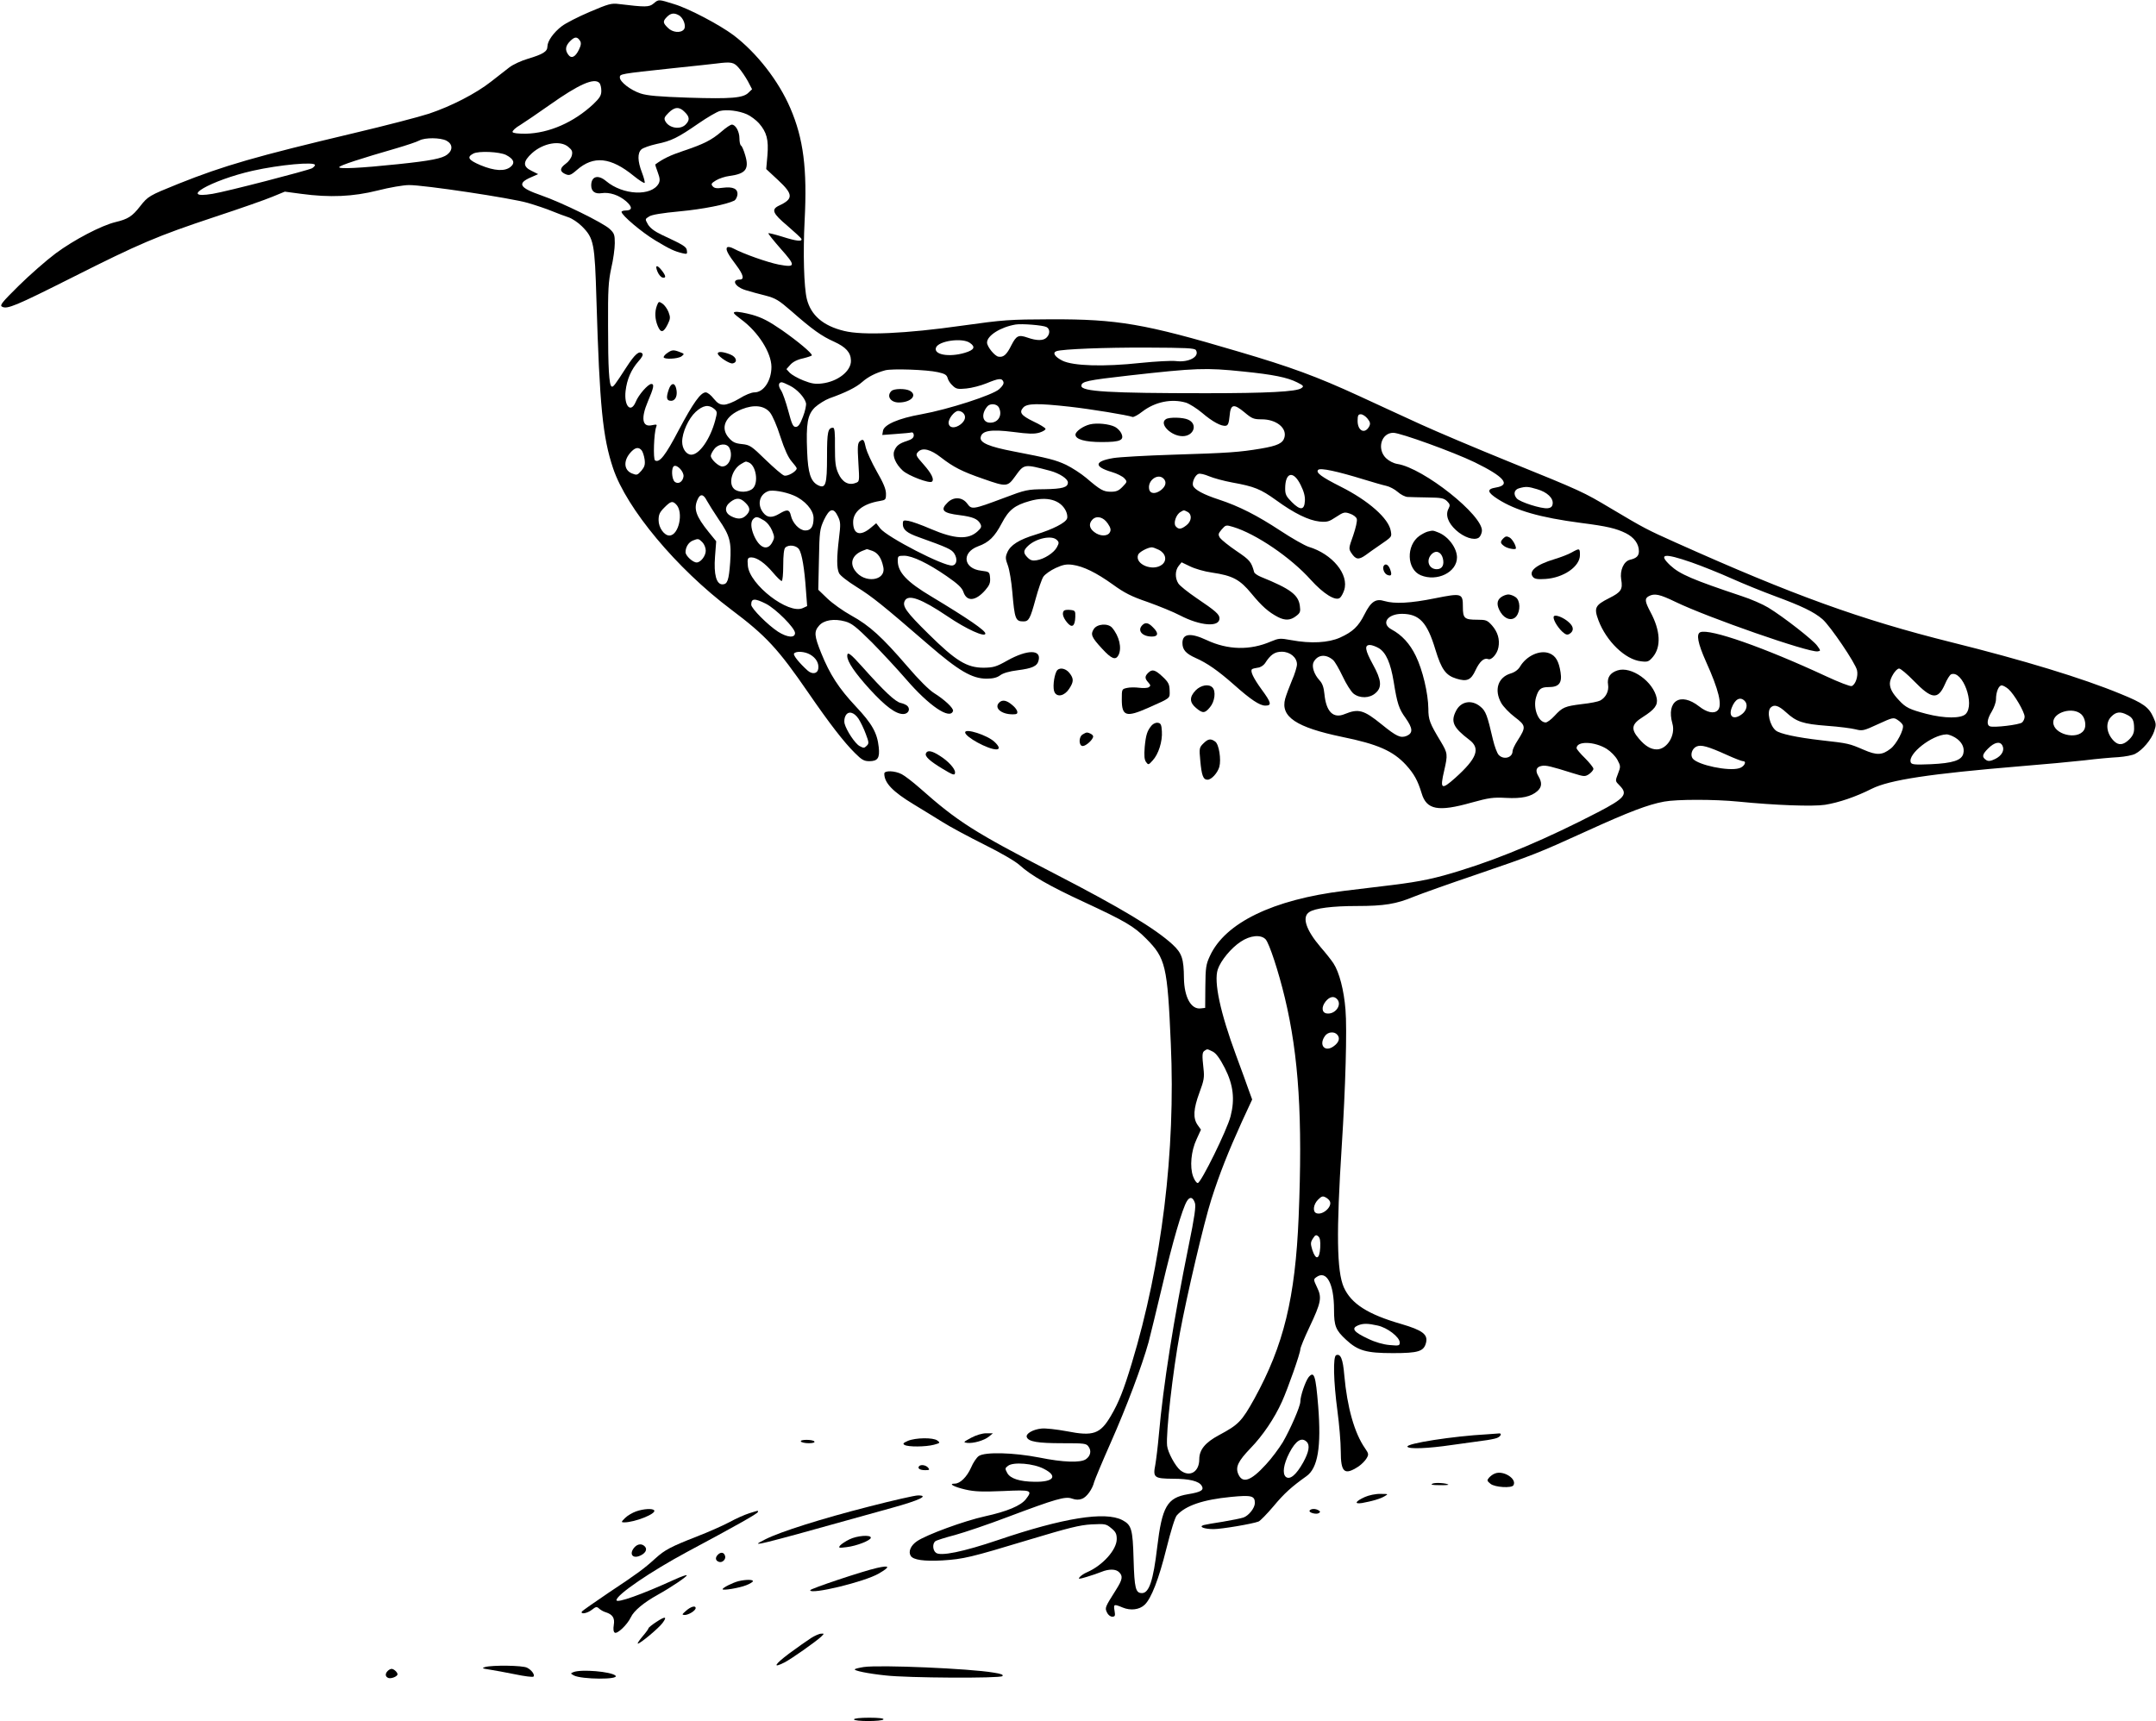 <?xml version="1.0" standalone="no"?>
<!DOCTYPE svg PUBLIC "-//W3C//DTD SVG 20010904//EN"
 "http://www.w3.org/TR/2001/REC-SVG-20010904/DTD/svg10.dtd">
<svg version="1.0" xmlns="http://www.w3.org/2000/svg"
 width="1280pt" height="1022pt" viewBox="0 0 1280 1022"
 preserveAspectRatio="xMidYMid meet">
<g transform="translate(0,1022) scale(0.1,-0.1)"
fill="#000000" stroke="none">
<path d="M3880 10199 c-26 -22 -48 -22 -205 -3 -46 6 -62 1 -175 -47 -68 -29
-142 -67 -164 -84 -49 -37 -86 -89 -86 -121 0 -30 -26 -46 -116 -73 -38 -11
-88 -34 -110 -51 -21 -16 -70 -55 -109 -85 -89 -70 -234 -145 -368 -190 -58
-19 -258 -71 -444 -115 -581 -138 -773 -193 -1043 -301 -176 -71 -181 -74
-229 -135 -46 -59 -71 -75 -146 -93 -83 -20 -246 -105 -355 -186 -56 -42 -154
-128 -218 -191 -100 -99 -115 -117 -100 -125 30 -17 80 4 418 174 399 201 502
245 845 359 149 49 303 103 343 120 l73 30 97 -13 c170 -23 308 -17 455 20 70
18 153 32 185 32 87 1 607 -77 706 -106 48 -14 113 -36 144 -49 31 -13 75 -29
96 -36 22 -7 58 -31 81 -54 71 -71 76 -100 86 -436 19 -632 37 -816 99 -1001
80 -239 376 -594 700 -838 209 -157 279 -233 460 -496 123 -179 211 -293 276
-357 40 -40 54 -48 85 -48 50 0 63 19 56 83 -9 85 -39 139 -137 243 -100 107
-153 188 -205 317 -41 102 -43 127 -12 162 28 33 89 43 154 25 40 -11 65 -31
159 -124 60 -61 152 -160 203 -219 136 -158 261 -243 279 -189 5 16 -51 68
-112 106 -29 18 -91 79 -160 160 -149 173 -223 241 -332 301 -49 27 -113 73
-142 101 l-54 52 4 179 c3 168 5 181 30 236 33 69 57 75 83 20 16 -33 16 -47
6 -129 -14 -117 -14 -176 0 -207 6 -14 51 -49 104 -82 93 -58 152 -105 427
-343 179 -155 259 -202 345 -202 38 0 62 6 81 20 17 13 55 24 104 30 86 11
116 24 124 58 17 66 -66 66 -185 0 -67 -38 -83 -42 -141 -43 -100 0 -165 40
-327 200 -134 132 -158 166 -141 198 21 40 99 11 252 -92 113 -77 226 -128
226 -103 0 18 -103 89 -319 219 -148 88 -201 145 -201 213 0 28 2 30 38 30 48
0 142 -45 252 -121 68 -47 92 -70 100 -95 20 -58 72 -54 129 11 26 30 31 44
29 73 -3 36 -4 37 -52 43 -107 12 -119 108 -19 145 64 23 98 56 141 138 41 78
76 106 166 131 101 29 182 7 214 -59 7 -14 11 -35 7 -45 -8 -25 -84 -64 -185
-95 -100 -30 -152 -63 -170 -107 -12 -27 -11 -38 4 -78 9 -25 21 -95 26 -156
14 -162 19 -175 66 -175 32 0 40 15 72 132 16 59 37 119 46 133 10 15 43 38
73 52 44 20 64 24 101 19 64 -9 140 -46 239 -117 69 -50 110 -71 207 -104 67
-24 153 -59 191 -79 121 -63 235 -72 235 -18 0 24 -23 44 -137 121 -50 34 -99
73 -107 86 -21 32 -20 78 2 105 l17 21 50 -24 c28 -14 86 -31 130 -37 123 -18
166 -41 235 -125 60 -73 101 -110 157 -139 43 -22 75 -20 108 6 24 18 27 26
22 61 -9 65 -55 100 -230 171 -20 8 -39 21 -41 28 -17 62 -25 72 -105 126 -46
31 -90 67 -98 78 -12 20 -11 25 10 50 24 27 25 28 68 15 136 -41 343 -182 461
-314 75 -83 147 -128 173 -107 8 6 19 27 25 45 31 93 -70 216 -211 258 -24 8
-100 51 -168 96 -137 90 -244 145 -366 185 -89 29 -143 58 -152 82 -7 20 12
63 32 70 9 4 37 -3 63 -14 26 -11 88 -28 137 -37 133 -24 169 -39 261 -105
107 -78 193 -120 258 -127 45 -4 56 -1 98 27 44 29 51 31 82 20 19 -6 38 -20
41 -31 4 -11 -6 -54 -21 -98 -27 -76 -28 -79 -11 -105 26 -39 43 -42 85 -12
20 15 53 38 72 51 87 60 83 55 77 92 -12 74 -132 180 -297 263 -115 58 -150
84 -134 100 13 13 112 -8 274 -58 52 -16 111 -33 130 -37 19 -4 50 -20 68 -36
18 -16 45 -30 60 -30 15 -1 68 -2 119 -3 80 -1 95 -4 114 -22 18 -18 19 -25 9
-44 -20 -37 -4 -84 44 -128 47 -43 107 -63 135 -45 9 6 17 23 19 39 9 92 -347
375 -502 399 -24 4 -50 18 -68 35 -55 55 -27 150 44 150 42 0 359 -115 483
-175 176 -86 217 -135 126 -150 -56 -9 -52 -28 12 -69 107 -68 249 -109 492
-141 157 -20 210 -33 267 -61 50 -25 78 -64 78 -107 0 -28 -14 -42 -53 -51
-37 -9 -61 -63 -52 -117 10 -59 0 -75 -72 -111 -83 -42 -91 -57 -63 -132 47
-124 159 -233 253 -243 39 -5 46 -2 70 26 50 60 45 156 -14 266 -34 64 -36 81
-10 95 34 18 65 11 158 -34 192 -93 792 -302 844 -294 19 3 19 4 -2 33 -25 35
-202 173 -291 227 -33 20 -104 51 -157 68 -293 98 -368 130 -425 183 -73 69
-37 74 125 18 63 -22 170 -65 239 -96 69 -31 185 -78 258 -105 157 -58 231
-93 282 -137 46 -40 196 -261 205 -303 8 -35 -9 -86 -32 -94 -8 -3 -76 23
-151 58 -370 172 -690 284 -747 262 -26 -10 -15 -66 33 -174 76 -168 99 -261
70 -290 -22 -22 -64 -13 -110 23 -112 88 -197 32 -159 -102 20 -69 -32 -153
-93 -153 -35 0 -69 20 -106 64 -49 57 -44 86 23 128 71 45 90 71 83 111 -19
99 -151 193 -233 166 -44 -14 -63 -43 -56 -85 6 -37 -13 -76 -47 -94 -11 -6
-59 -16 -108 -21 -102 -13 -115 -18 -163 -70 -20 -22 -44 -39 -52 -39 -44 0
-76 84 -58 148 15 51 29 62 76 62 60 0 80 24 70 87 -10 65 -28 98 -65 113 -56
23 -137 -13 -176 -79 -11 -18 -31 -33 -55 -40 -76 -23 -100 -98 -56 -176 12
-21 48 -59 80 -83 67 -51 68 -59 17 -139 -17 -26 -30 -54 -30 -63 0 -40 -54
-54 -83 -22 -9 10 -24 50 -33 88 -34 147 -43 172 -75 198 -51 43 -115 32 -144
-24 -34 -65 -18 -100 78 -173 68 -51 46 -110 -83 -226 -83 -74 -92 -68 -66 43
22 96 21 103 -20 172 -66 109 -74 130 -74 196 -1 90 -34 231 -75 314 -35 72
-82 123 -143 156 -65 35 -25 93 62 93 103 -1 149 -50 198 -213 36 -118 62
-153 125 -172 62 -19 86 -9 113 50 25 53 51 76 76 66 19 -7 53 31 60 70 9 47
-4 91 -38 130 -28 31 -35 34 -87 34 -77 0 -86 8 -86 76 0 82 -6 83 -167 51
-143 -29 -238 -34 -299 -16 -51 16 -80 -3 -118 -79 -36 -72 -70 -104 -145
-138 -69 -31 -173 -37 -291 -15 -65 12 -73 11 -119 -8 -124 -54 -256 -51 -382
8 -96 45 -144 39 -144 -17 0 -40 20 -63 78 -89 68 -30 133 -75 227 -158 101
-90 154 -125 187 -125 40 0 36 17 -22 96 -48 66 -69 109 -57 120 3 3 18 7 33
9 16 1 35 13 44 26 33 52 58 69 100 69 49 0 90 -34 90 -75 0 -14 -13 -58 -30
-96 -16 -38 -34 -87 -40 -108 -29 -107 65 -170 339 -227 211 -43 301 -83 378
-166 49 -54 70 -93 93 -168 29 -99 98 -112 296 -56 105 29 129 32 205 28 94
-5 149 7 187 41 26 24 28 49 6 87 -21 34 -14 56 19 62 24 5 54 -2 184 -43 68
-21 72 -22 97 -6 14 10 26 24 26 32 0 7 -23 36 -50 63 -28 27 -50 54 -50 59 0
44 106 41 179 -4 25 -16 52 -44 64 -66 19 -36 19 -40 3 -81 -17 -44 -17 -44 9
-70 52 -52 32 -76 -130 -160 -295 -153 -567 -269 -810 -344 -153 -48 -238 -66
-406 -87 -68 -8 -198 -24 -289 -35 -423 -52 -707 -190 -797 -387 -23 -49 -26
-69 -27 -182 l-1 -126 -27 -3 c-57 -7 -97 67 -99 178 -1 118 -12 150 -68 202
-104 95 -305 216 -696 418 -484 250 -577 309 -805 511 -41 36 -89 73 -107 82
-41 21 -103 23 -103 3 0 -55 50 -107 174 -182 50 -30 127 -78 171 -105 44 -28
156 -88 248 -134 99 -49 186 -100 210 -122 66 -60 176 -124 382 -219 245 -114
297 -144 370 -218 115 -116 126 -160 146 -623 29 -639 -54 -1312 -232 -1899
-48 -159 -77 -232 -124 -312 -63 -107 -104 -122 -261 -91 -60 11 -128 19 -151
16 -51 -5 -95 -31 -87 -51 10 -27 66 -36 210 -36 133 0 144 -1 157 -21 18 -25
11 -55 -16 -74 -32 -22 -134 -19 -277 10 -154 30 -322 34 -359 9 -13 -9 -34
-40 -46 -69 -25 -56 -65 -95 -97 -95 -40 0 -5 -19 63 -35 57 -13 101 -14 225
-9 169 8 176 5 134 -49 -30 -38 -110 -72 -242 -101 -123 -27 -347 -109 -404
-148 -37 -25 -53 -62 -37 -87 15 -24 79 -33 188 -27 125 8 165 17 515 123 236
71 300 87 370 91 82 4 87 3 118 -23 26 -21 32 -34 32 -64 0 -64 -84 -157 -176
-197 -17 -7 -36 -20 -43 -28 -12 -14 -7 -14 40 0 30 9 69 22 88 30 44 18 86
18 105 -2 24 -23 20 -44 -18 -104 -67 -106 -67 -107 -54 -135 6 -14 20 -25 31
-25 17 0 19 5 14 35 -7 40 -4 41 49 19 46 -19 98 -13 129 16 40 37 85 154 130
335 26 104 51 186 62 197 52 58 156 93 320 109 123 12 143 7 143 -36 0 -29
-35 -74 -67 -86 -14 -5 -69 -16 -122 -25 -53 -8 -104 -17 -115 -20 -32 -10 3
-24 59 -24 48 0 231 31 267 45 10 4 50 45 89 91 63 76 109 117 195 178 68 48
89 174 70 416 -15 184 -24 211 -57 172 -19 -25 -49 -111 -49 -145 0 -28 -59
-163 -104 -241 -23 -37 -67 -97 -100 -132 -90 -99 -140 -116 -165 -56 -17 41
0 76 73 152 73 75 143 179 187 277 36 80 109 288 109 311 0 9 24 68 54 131 70
148 75 176 45 237 -21 45 -22 47 -4 60 60 44 105 -38 105 -193 0 -97 10 -122
72 -179 70 -65 120 -79 278 -79 150 0 183 10 196 61 13 50 -21 75 -147 112
-198 57 -297 120 -341 218 -42 96 -45 327 -12 841 22 340 32 693 22 808 -9
115 -37 222 -71 274 -13 20 -47 63 -76 96 -88 103 -113 180 -68 209 34 23 138
36 282 36 163 0 235 12 338 55 45 18 210 77 367 130 345 118 368 127 658 259
252 115 368 159 462 176 75 14 299 14 440 0 221 -22 443 -30 515 -19 81 13
182 47 277 95 106 53 344 89 883 134 138 11 309 27 380 35 72 9 163 17 202 19
39 3 84 11 100 20 43 22 96 85 112 133 13 38 12 47 -4 82 -27 62 -61 86 -194
140 -227 94 -579 201 -1005 307 -541 135 -939 279 -1639 593 -169 76 -182 82
-385 203 -161 96 -170 101 -607 278 -192 78 -426 177 -520 220 -93 43 -258
118 -365 168 -252 116 -407 173 -720 265 -556 165 -716 192 -1110 191 -251 -1
-279 -3 -530 -38 -330 -47 -587 -59 -699 -31 -124 30 -197 93 -221 190 -17 70
-23 271 -13 465 16 308 -7 487 -85 668 -70 163 -200 329 -337 433 -83 62 -265
158 -351 184 -96 30 -93 30 -124 4z m149 -69 c28 -14 47 -66 31 -85 -19 -23
-68 -18 -95 10 -30 29 -31 39 -5 65 22 22 42 25 69 10z m-585 -153 c7 -11 6
-26 -7 -52 -21 -44 -45 -55 -63 -30 -21 28 -17 53 11 81 27 27 42 28 59 1z
m942 -160 c16 -18 40 -54 54 -79 l25 -48 -21 -20 c-31 -32 -102 -38 -356 -30
-179 6 -245 12 -285 25 -60 20 -123 69 -123 95 0 21 -3 21 315 55 127 13 244
26 260 28 86 11 102 8 131 -26z m-828 -89 c7 -7 12 -28 12 -47 0 -28 -9 -42
-47 -79 -117 -109 -263 -173 -402 -176 -47 0 -75 3 -78 10 -2 7 18 26 46 42
27 17 105 70 173 118 175 124 265 163 296 132z m507 -173 c30 -29 31 -49 5
-75 -32 -32 -98 -21 -120 20 -9 17 -6 25 19 50 36 36 64 38 96 5z m370 -14
c22 -10 54 -34 71 -53 46 -53 58 -97 50 -192 l-7 -80 71 -66 c90 -84 91 -111
5 -151 -48 -23 -38 -46 50 -120 43 -37 81 -72 83 -78 6 -17 -31 -13 -115 14
-42 13 -79 22 -81 20 -3 -2 30 -43 72 -91 92 -103 91 -114 -11 -95 -66 13
-208 63 -268 95 -17 9 -33 12 -38 7 -11 -11 4 -40 55 -107 42 -56 48 -84 20
-84 -52 0 -28 -44 35 -63 27 -8 79 -23 117 -32 61 -16 79 -27 155 -93 124
-109 179 -148 253 -181 70 -32 99 -64 100 -112 2 -62 -78 -125 -172 -136 -40
-5 -63 -1 -111 18 -33 13 -69 34 -80 45 l-20 22 23 26 c15 17 42 31 76 38 28
7 52 15 52 18 0 14 -83 83 -177 149 -80 55 -119 75 -178 92 -41 11 -85 19 -98
17 -19 -3 -14 -9 35 -46 100 -74 177 -196 178 -280 0 -82 -46 -152 -101 -152
-18 0 -55 -15 -90 -37 -35 -21 -73 -36 -91 -36 -24 0 -38 8 -61 36 -16 21 -37
37 -47 37 -30 0 -74 -61 -161 -225 -79 -151 -114 -195 -140 -179 -12 7 -7 163
7 199 6 15 3 16 -26 10 -57 -13 -66 41 -24 140 35 82 40 105 21 105 -19 0 -76
-64 -93 -107 -29 -69 -70 -24 -60 65 8 69 33 127 76 176 22 24 30 40 23 47
-18 18 -43 -3 -93 -80 -70 -108 -80 -122 -89 -116 -15 9 -21 107 -21 360 -1
218 2 262 19 343 12 50 21 117 21 148 0 50 -3 59 -31 85 -40 37 -285 157 -406
199 -130 45 -144 71 -61 107 l43 19 -40 20 c-52 25 -51 55 4 105 67 60 168 78
216 36 22 -18 25 -28 20 -50 -4 -16 -20 -38 -36 -49 -34 -25 -37 -43 -10 -58
29 -15 37 -13 75 20 100 88 202 77 339 -35 32 -26 61 -44 64 -41 3 3 -4 31
-16 62 -26 68 -27 115 -3 137 10 9 50 23 90 32 88 18 126 37 249 122 52 36
109 69 127 74 41 10 111 2 161 -20z m-1785 -156 c38 -20 40 -56 5 -83 -29 -23
-100 -37 -293 -57 -218 -23 -356 -30 -348 -17 7 11 126 50 341 112 61 18 121
38 135 46 34 18 124 17 160 -1z m354 -85 c46 -24 56 -47 27 -71 -34 -28 -96
-24 -178 10 -73 31 -83 48 -43 69 32 17 155 11 194 -8z m-1134 -60 c0 -5 -8
-13 -17 -19 -28 -14 -510 -139 -591 -152 -211 -35 -9 81 238 137 161 36 370
55 370 34z m4343 -962 c21 -11 22 -41 1 -62 -19 -20 -59 -20 -113 -1 -54 19
-67 12 -96 -44 -28 -57 -47 -74 -77 -69 -22 3 -68 59 -68 84 0 41 80 92 170
107 35 6 162 -4 183 -15z m-455 -94 c35 -24 27 -42 -30 -59 -94 -28 -187 -11
-171 31 15 40 156 60 201 28z m1342 -43 c24 -39 -43 -75 -120 -65 -25 3 -119
-2 -207 -11 -222 -24 -401 -18 -465 13 -46 23 -62 48 -35 57 36 12 285 22 535
21 235 -1 284 -3 292 -15z m-1532 -131 c41 -9 53 -16 58 -35 3 -13 16 -33 30
-45 20 -20 31 -22 81 -17 32 3 86 17 120 31 73 30 91 32 100 9 4 -11 -4 -25
-25 -44 -39 -35 -301 -120 -462 -149 -136 -24 -223 -62 -228 -99 l-4 -24 80 6
c44 3 86 7 93 9 8 2 14 -5 14 -17 0 -14 -11 -24 -39 -33 -48 -15 -65 -29 -77
-60 -12 -30 9 -78 50 -116 33 -31 160 -79 174 -66 15 13 -3 49 -49 101 -48 54
-50 59 -32 77 26 26 74 13 134 -34 75 -58 125 -84 253 -128 136 -48 143 -47
187 14 55 76 51 76 210 34 54 -15 104 -47 104 -69 0 -29 -31 -38 -138 -40
-102 -1 -113 -3 -242 -52 -187 -70 -191 -70 -218 -33 -29 39 -81 42 -117 5
-45 -44 -27 -62 72 -74 78 -10 107 -22 123 -51 9 -17 6 -25 -16 -45 -55 -51
-135 -47 -278 14 -55 24 -114 45 -133 48 -30 5 -33 3 -33 -19 0 -33 24 -53 95
-78 170 -61 194 -72 210 -96 21 -33 16 -68 -11 -72 -48 -7 -387 168 -428 220
l-24 31 -31 -26 c-64 -54 -106 -41 -106 33 0 62 59 109 158 125 35 6 37 8 37
43 0 27 -15 64 -55 133 -30 53 -58 115 -64 138 -11 52 -16 57 -36 41 -13 -11
-15 -30 -9 -126 7 -113 7 -114 -17 -122 -41 -16 -79 5 -102 57 -17 38 -20 65
-20 159 1 81 -2 112 -11 112 -31 0 -36 -25 -36 -170 0 -170 -8 -195 -56 -170
-41 23 -57 71 -62 197 -7 169 2 220 46 264 21 19 60 44 87 54 96 34 158 65
193 96 36 32 82 55 137 70 40 11 247 4 313 -11z m1812 4 c178 -18 263 -35 322
-65 38 -19 40 -23 24 -34 -28 -21 -205 -30 -566 -30 -575 0 -741 10 -740 44 1
26 34 33 281 61 401 45 457 47 679 24z m-2691 -84 c43 -21 88 -70 96 -103 3
-12 -5 -49 -18 -82 -17 -45 -28 -60 -43 -60 -16 0 -23 16 -44 95 -14 52 -33
107 -43 122 -18 26 -16 48 4 48 5 0 27 -9 48 -20z m2352 -101 c21 -7 64 -34
95 -60 63 -54 116 -82 142 -77 13 2 18 17 22 58 6 71 24 75 89 21 44 -37 54
-41 102 -41 85 0 149 -50 135 -106 -9 -36 -41 -51 -141 -68 -126 -21 -190 -26
-520 -36 -159 -5 -319 -14 -355 -20 -114 -19 -117 -51 -9 -83 31 -9 64 -26 74
-37 18 -20 18 -21 -10 -50 -23 -24 -37 -30 -70 -30 -44 0 -62 10 -146 82 -31
26 -85 61 -120 78 -63 29 -101 39 -314 80 -141 27 -198 51 -193 82 6 41 60 50
194 33 92 -12 123 -13 155 -4 22 7 38 17 36 23 -2 6 -34 26 -71 43 -74 36 -87
54 -61 83 23 25 85 26 275 5 125 -14 345 -50 374 -61 6 -2 33 12 58 32 76 58
173 78 259 53z m-1111 -28 c23 -45 -2 -91 -51 -91 -47 0 -56 51 -17 97 16 19
56 16 68 -6z m-1691 -8 c20 -17 20 -20 7 -70 -30 -111 -94 -203 -142 -203 -29
0 -54 35 -54 77 0 56 38 138 80 177 44 40 77 45 109 19z m332 -22 c15 -18 42
-80 62 -144 25 -77 47 -124 67 -147 16 -18 30 -37 30 -41 0 -18 -54 -49 -74
-43 -12 3 -61 46 -111 94 -84 82 -93 88 -140 93 -40 4 -55 11 -78 37 -53 60
-21 131 77 170 73 29 133 22 167 -19z m1147 -3 c19 -19 14 -45 -15 -68 -33
-25 -67 -23 -71 6 -4 25 34 74 57 74 9 0 22 -5 29 -12z m2401 -34 c16 -20 18
-30 10 -46 -26 -48 -69 -27 -69 33 0 32 4 39 19 39 11 0 29 -12 40 -26z
m-3789 -173 c24 -47 0 -111 -42 -111 -22 0 -68 43 -68 63 0 8 9 26 21 41 25
32 73 36 89 7z m-520 -16 c6 -8 14 -32 17 -53 4 -31 0 -44 -19 -67 -24 -27
-27 -28 -57 -16 -50 21 -51 81 -1 131 24 24 43 26 60 5z m635 -71 c43 -17 60
-119 25 -154 -25 -25 -86 -27 -112 -3 -36 33 -11 119 44 149 28 16 23 15 43 8z
m-387 -83 c-4 -32 -31 -49 -52 -32 -19 16 -22 87 -3 94 20 7 58 -35 55 -62z
m3664 -51 c19 -38 27 -68 25 -95 -3 -55 -27 -57 -77 -7 -34 34 -40 46 -40 81
0 98 49 109 92 21z m-814 38 c19 -19 14 -45 -15 -68 -34 -26 -67 -23 -71 8 -8
51 53 93 86 60z m2218 -63 c59 -17 97 -53 92 -87 -2 -16 -10 -24 -30 -26 -37
-4 -163 36 -183 58 -22 25 -16 53 15 61 39 11 53 10 106 -6z m-4414 -37 c66
-28 118 -87 118 -134 0 -51 -15 -74 -49 -74 -34 0 -76 43 -86 90 -8 35 -22 37
-67 10 -45 -27 -73 -25 -97 6 -37 47 -23 107 29 127 24 10 101 -3 152 -25z
m-516 -30 c10 -18 41 -68 70 -111 68 -98 77 -135 69 -256 -8 -107 -16 -131
-46 -131 -36 0 -52 59 -44 164 l7 92 -44 54 c-76 94 -92 139 -66 195 15 34 34
32 54 -7z m229 -13 c30 -29 31 -49 5 -75 -24 -24 -51 -25 -90 -5 -38 20 -40
56 -4 84 35 27 59 26 89 -4z m-411 -10 c46 -46 16 -185 -40 -185 -31 0 -64 47
-64 91 0 33 6 47 34 75 38 38 48 41 70 19z m3037 -45 c27 -15 24 -55 -7 -79
-32 -25 -47 -26 -64 -6 -15 18 2 70 29 85 20 12 19 12 42 0z m-2516 -50 c20
-12 39 -37 49 -61 15 -36 15 -43 1 -69 -28 -54 -77 -35 -110 43 -18 44 -19 79
-3 95 16 16 25 15 63 -8z m2042 -19 c17 -25 20 -38 12 -52 -13 -25 -59 -25
-93 2 -30 23 -33 50 -10 74 25 25 65 15 91 -24z m-303 -97 c14 -13 14 -19 1
-43 -17 -33 -75 -71 -121 -78 -24 -4 -37 0 -53 16 -27 27 -27 42 3 70 48 45
141 64 170 35z m-2104 -14 c11 -11 20 -33 20 -50 0 -31 -30 -70 -54 -70 -23 0
-66 40 -66 61 0 30 18 59 43 69 32 13 35 12 57 -10z m574 -42 c17 -26 32 -113
41 -245 l7 -92 -26 -12 c-85 -39 -316 139 -326 251 -4 43 -1 50 21 50 33 0 81
-34 128 -90 23 -27 46 -50 52 -50 5 0 9 42 9 93 0 59 4 97 12 105 20 20 66 14
82 -10z m2136 -3 c41 -21 50 -62 20 -87 -54 -44 -165 1 -143 58 6 16 56 43 81
44 7 0 26 -7 42 -15z m-1701 -6 c33 -12 54 -42 65 -96 18 -83 -113 -100 -168
-21 -33 46 -15 93 44 117 14 5 25 10 26 10 1 1 15 -4 33 -10z m-632 -314 c59
-30 173 -144 173 -174 0 -31 -46 -27 -101 8 -60 39 -159 138 -159 160 0 38 19
40 87 6z m3639 -264 c43 -26 70 -89 88 -198 21 -131 31 -162 71 -217 43 -61
45 -89 6 -106 -36 -14 -59 -4 -149 69 -106 86 -137 94 -218 61 -68 -29 -111
13 -121 119 -4 40 -12 63 -29 81 -33 36 -48 83 -35 109 24 44 72 49 115 12 11
-9 36 -53 57 -97 21 -45 50 -91 65 -103 37 -29 95 -28 130 3 40 34 36 78 -15
170 -47 86 -52 116 -18 116 12 0 36 -9 53 -19z m-3376 -38 c35 -20 53 -52 48
-84 -4 -30 -36 -35 -63 -11 -50 45 -87 91 -81 101 11 16 64 13 96 -6z m6553
-157 c105 -108 142 -113 183 -21 13 31 30 58 38 61 68 26 143 -179 86 -236
-27 -27 -124 -27 -233 1 -99 26 -123 37 -163 81 -38 40 -54 69 -54 100 0 31
36 88 55 88 9 0 48 -33 88 -74z m561 -48 c34 -30 96 -136 96 -164 0 -12 -7
-27 -15 -34 -16 -14 -168 -32 -191 -23 -21 8 -17 43 11 88 13 22 25 54 25 72
0 44 16 83 34 83 8 0 26 -10 40 -22z m-1566 -70 c20 -20 13 -55 -14 -77 -49
-39 -84 -19 -63 36 20 52 50 68 77 41z m246 -68 c61 -56 99 -69 243 -80 71 -5
147 -15 170 -21 39 -10 47 -9 133 31 87 40 92 41 116 25 14 -9 28 -23 31 -31
9 -24 -38 -114 -73 -140 -50 -39 -82 -40 -160 -6 -86 37 -90 38 -250 56 -149
17 -248 39 -271 58 -36 29 -55 112 -31 136 21 21 47 13 92 -28z m1753 -12 c23
-21 31 -71 15 -94 -40 -61 -182 -24 -182 47 0 60 117 94 167 47z m-7260 -26
c12 -19 32 -59 43 -90 19 -50 20 -57 5 -71 -14 -14 -18 -14 -42 -1 -27 15 -78
92 -89 134 -3 13 -1 34 6 46 16 30 50 22 77 -18z m7532 23 c33 -16 41 -33 41
-82 0 -25 -8 -43 -29 -64 -35 -34 -63 -37 -91 -9 -45 45 -52 109 -15 145 28
29 54 31 94 10z m-1021 -135 c39 -24 57 -59 48 -95 -10 -40 -62 -57 -193 -63
-96 -4 -114 -2 -119 11 -19 50 126 163 211 166 11 1 35 -8 53 -19z m280 -47
c15 -28 -4 -61 -43 -80 -26 -13 -41 -14 -52 -7 -28 18 -26 33 10 69 38 38 71
45 85 18z m-1633 -57 c44 -20 86 -36 93 -36 25 0 7 -34 -23 -42 -64 -19 -243
19 -275 57 -17 21 -5 60 22 72 27 12 66 2 183 -51z m-2741 -1094 c22 -25 76
-189 114 -347 83 -346 106 -716 82 -1300 -20 -483 -89 -764 -262 -1079 -76
-137 -95 -156 -211 -218 -82 -44 -117 -87 -117 -143 0 -76 -57 -109 -112 -66
-30 24 -75 107 -79 146 -8 75 34 443 76 670 41 222 143 657 187 794 49 153 99
279 180 458 l62 134 -19 52 c-10 29 -44 123 -76 209 -94 254 -134 438 -109
512 17 51 79 127 136 164 56 38 120 44 148 14z m426 -357 c28 -34 -14 -90 -63
-83 -30 4 -33 38 -7 71 24 30 51 35 70 12z m0 -210 c17 -20 9 -45 -21 -67 -52
-39 -92 5 -53 60 17 25 56 29 74 7z m-739 -100 c20 -11 41 -40 71 -98 50 -99
60 -184 34 -285 -20 -80 -176 -397 -195 -397 -8 0 -20 18 -28 40 -20 56 -12
150 21 220 l26 57 -20 28 c-28 40 -25 95 11 192 27 73 30 90 24 143 -9 80 -8
97 7 106 17 11 14 11 49 -6z m695 -890 c13 -33 -45 -83 -81 -69 -23 9 -18 52
10 80 21 21 28 23 45 14 12 -6 23 -17 26 -25z m-802 -8 c7 -19 -2 -84 -37
-254 -89 -439 -151 -828 -177 -1123 -6 -69 -16 -149 -21 -178 -15 -76 -7 -82
105 -83 98 0 153 -14 170 -41 16 -26 -2 -38 -82 -51 -123 -21 -153 -73 -182
-316 -23 -196 -48 -271 -90 -271 -38 0 -45 27 -50 200 -5 181 -12 205 -68 234
-101 52 -349 13 -737 -119 -207 -70 -343 -98 -369 -75 -19 15 -21 54 -3 68 6
5 59 22 117 37 58 16 197 63 310 106 290 109 345 125 385 110 23 -8 41 -8 59
-1 28 10 62 58 72 100 4 14 48 120 99 235 93 210 185 454 224 595 11 41 47
191 81 333 61 260 120 463 147 505 17 28 35 24 47 -11z m744 -266 c-4 -70 -26
-77 -47 -13 -11 37 -11 45 4 68 13 21 19 23 31 13 11 -9 14 -28 12 -68z m340
-462 c58 -12 132 -69 132 -101 0 -19 -4 -20 -60 -15 -37 3 -86 17 -127 37 -86
40 -103 62 -60 80 30 12 57 12 115 -1z m-420 -691 c20 -20 13 -60 -21 -122
-42 -75 -79 -105 -103 -86 -22 19 -14 75 21 143 38 73 73 95 103 65z m-1561
-160 c85 -43 60 -79 -55 -77 -88 1 -144 19 -162 52 -14 26 -14 29 5 43 31 24
151 14 212 -18z"/>
<path d="M4285 9440 c-59 -51 -105 -75 -228 -116 -80 -27 -119 -46 -166 -80
-2 -2 5 -23 14 -47 13 -35 14 -49 6 -66 -42 -78 -212 -71 -313 14 -48 40 -88
28 -88 -26 0 -36 23 -52 62 -46 46 7 102 -11 145 -48 39 -34 38 -55 -3 -55
-13 0 -24 -4 -24 -8 0 -20 121 -122 201 -170 87 -52 112 -64 162 -76 26 -6 28
-4 25 16 -3 23 -15 31 -152 95 -40 19 -66 39 -79 60 -18 32 -18 32 6 47 15 11
77 21 183 31 139 13 278 41 324 64 8 5 16 20 18 34 4 36 -26 50 -87 42 -36 -5
-50 -3 -60 9 -11 13 -8 18 20 35 18 11 54 23 79 26 98 13 119 41 94 124 -8 28
-19 53 -24 56 -6 3 -10 23 -10 43 0 41 -23 82 -45 82 -8 0 -35 -18 -60 -40z"/>
<path d="M3903 8608 c7 -18 21 -34 30 -36 23 -5 21 10 -4 42 -28 36 -42 33
-26 -6z"/>
<path d="M3900 8405 c-14 -37 -12 -80 5 -121 18 -43 34 -40 59 10 16 33 17 41
5 73 -8 20 -24 42 -36 50 -21 14 -23 14 -33 -12z"/>
<path d="M3962 8124 c-12 -8 -22 -19 -22 -25 0 -14 84 -11 106 5 18 14 18 15
-9 25 -38 15 -48 14 -75 -5z"/>
<path d="M4262 8118 c7 -19 70 -59 87 -56 32 6 24 38 -13 53 -44 18 -79 20
-74 3z"/>
<path d="M3971 7909 c-18 -51 -14 -69 13 -69 27 0 41 33 30 75 -9 35 -30 31
-43 -6z"/>
<path d="M5292 7898 c-30 -30 -5 -68 44 -68 73 0 113 44 65 70 -27 14 -94 13
-109 -2z"/>
<path d="M6922 7731 c-43 -27 30 -101 99 -101 67 0 92 72 33 98 -29 14 -113
16 -132 3z"/>
<path d="M6471 7700 c-41 -10 -86 -42 -86 -61 0 -28 57 -44 156 -44 111 0 135
11 116 52 -6 13 -22 30 -37 38 -35 18 -108 25 -149 15z"/>
<path d="M8475 7063 c-11 -3 -32 -14 -48 -25 -80 -57 -76 -199 8 -234 97 -40
215 18 215 106 0 56 -53 127 -113 149 -30 12 -30 12 -62 4z m91 -158 c10 -40
-4 -65 -36 -65 -48 0 -66 54 -30 90 25 25 56 13 66 -25z"/>
<path d="M8926 7024 c-21 -21 -20 -30 6 -48 20 -14 68 -22 68 -12 0 19 -23 57
-39 65 -15 8 -23 7 -35 -5z"/>
<path d="M9330 6939 c-19 -11 -64 -28 -100 -39 -110 -33 -157 -72 -129 -106
10 -12 27 -15 74 -12 108 7 205 74 205 142 0 41 -2 42 -50 15z"/>
<path d="M8215 6860 c-9 -15 3 -47 22 -54 23 -9 28 0 17 31 -10 29 -28 40 -39
23z"/>
<path d="M8912 6674 c-27 -19 -28 -49 -3 -90 26 -42 69 -53 93 -24 26 32 24
95 -4 114 -12 9 -32 16 -43 16 -11 0 -31 -7 -43 -16z"/>
<path d="M6317 6594 c-13 -14 -7 -39 17 -69 30 -37 48 -25 50 32 1 35 -1 38
-29 41 -17 2 -34 0 -38 -4z"/>
<path d="M9225 6560 c-8 -13 18 -60 49 -90 21 -19 30 -22 44 -14 27 17 26 42
-3 68 -31 29 -82 49 -90 36z"/>
<path d="M6782 6508 c-32 -32 -1 -68 57 -68 38 0 41 21 6 55 -27 28 -45 31
-63 13z"/>
<path d="M6494 6485 c-21 -32 -14 -49 49 -117 56 -61 80 -70 97 -39 22 42 5
114 -38 164 -24 27 -88 23 -108 -8z"/>
<path d="M5030 6325 c0 -34 45 -100 132 -196 95 -104 156 -149 200 -149 29 0
44 26 27 46 -5 7 -24 16 -42 20 -32 7 -99 70 -230 217 -69 77 -87 90 -87 62z"/>
<path d="M6272 6233 c-16 -32 -23 -103 -11 -124 16 -31 59 -21 86 20 28 42 29
61 2 95 -24 30 -64 35 -77 9z"/>
<path d="M6816 6224 c-20 -20 -20 -33 1 -56 15 -17 15 -21 3 -29 -8 -5 -34 -6
-57 -3 -22 3 -55 3 -72 -1 -31 -7 -31 -7 -31 -69 0 -99 26 -107 155 -50 139
62 130 55 129 104 -1 37 -7 49 -42 82 -45 42 -62 46 -86 22z"/>
<path d="M7099 6121 c-38 -39 -38 -72 2 -105 39 -33 52 -33 83 5 28 33 36 95
14 117 -22 22 -68 14 -99 -17z"/>
<path d="M5932 6048 c-35 -35 22 -76 96 -69 22 2 13 29 -19 55 -33 28 -58 33
-77 14z"/>
<path d="M6838 5913 c-27 -31 -35 -56 -42 -129 -4 -52 -2 -75 8 -89 13 -18 15
-18 39 9 35 37 59 114 55 173 -2 40 -7 49 -24 51 -11 2 -27 -5 -36 -15z"/>
<path d="M5730 5871 c0 -27 136 -101 185 -101 23 0 18 18 -11 45 -43 40 -174
82 -174 56z"/>
<path d="M6428 5859 c-25 -14 -24 -69 0 -69 20 0 62 39 62 57 0 10 -23 23 -38
23 -4 0 -15 -5 -24 -11z"/>
<path d="M7144 5805 c-24 -24 -25 -29 -18 -102 8 -88 17 -113 43 -113 23 0 59
39 70 76 12 44 -2 134 -24 150 -27 20 -43 17 -71 -11z"/>
<path d="M5497 5746 c-7 -18 23 -45 97 -90 66 -40 76 -43 76 -22 0 22 -41 67
-89 97 -49 32 -76 36 -84 15z"/>
<path d="M7933 2173 c-20 -7 -16 -157 7 -329 11 -82 20 -190 20 -241 0 -128
22 -146 107 -90 17 12 38 33 46 47 14 23 13 28 -9 60 -63 90 -106 244 -123
433 -8 98 -22 130 -48 120z"/>
<path d="M5765 1682 c-46 -25 -48 -27 -23 -30 37 -4 101 14 130 38 l23 19 -40
0 c-24 0 -60 -11 -90 -27z"/>
<path d="M8830 1703 c-204 -11 -486 -55 -474 -74 9 -15 124 -10 260 10 71 10
156 22 188 26 33 4 70 11 83 16 24 9 32 30 11 27 -7 -1 -38 -3 -68 -5z"/>
<path d="M5390 1664 c-27 -12 -32 -17 -20 -24 21 -13 126 -12 175 1 37 10 38
12 20 25 -25 19 -130 17 -175 -2z"/>
<path d="M4755 1660 c3 -5 24 -10 46 -10 24 0 38 4 34 10 -3 6 -24 10 -46 10
-24 0 -38 -4 -34 -10z"/>
<path d="M5457 1514 c-12 -13 4 -24 35 -24 26 0 29 2 18 15 -13 15 -42 20 -53
9z"/>
<path d="M8875 1470 c-12 -4 -27 -16 -35 -25 -13 -15 -12 -19 9 -36 25 -21
125 -27 136 -9 23 38 -60 91 -110 70z"/>
<path d="M8505 1410 c-14 -6 -3 -9 39 -9 33 -1 57 1 55 3 -11 9 -76 14 -94 6z"/>
<path d="M8104 1331 c-58 -26 -67 -44 -17 -36 60 11 106 24 133 40 24 14 23
14 -25 14 -28 1 -68 -8 -91 -18z"/>
<path d="M5160 1274 c-286 -73 -525 -149 -615 -194 -53 -27 -56 -30 -25 -25
19 3 166 41 325 86 160 44 362 101 450 125 163 45 224 74 155 74 -19 0 -150
-30 -290 -66z"/>
<path d="M3776 1245 c-22 -8 -51 -25 -65 -39 -24 -24 -24 -26 -5 -26 62 0 191
51 178 71 -8 13 -63 10 -108 -6z"/>
<path d="M7775 1250 c-7 -12 40 -25 55 -15 9 6 9 10 -1 16 -19 12 -46 11 -54
-1z"/>
<path d="M4448 1234 c-26 -8 -80 -32 -120 -54 -40 -21 -126 -59 -191 -84 -153
-60 -190 -79 -246 -130 -67 -61 -109 -92 -278 -204 -83 -56 -154 -106 -158
-111 -11 -19 31 -12 59 10 24 19 29 20 44 6 9 -8 27 -18 39 -21 40 -13 54 -34
47 -75 -4 -25 -2 -41 6 -46 15 -9 74 47 95 91 18 39 77 88 160 134 81 45 178
111 172 116 -3 3 -36 -9 -73 -26 -193 -88 -344 -142 -344 -122 0 32 204 171
420 287 286 153 420 228 420 237 0 4 -1 8 -2 7 -2 0 -24 -7 -50 -15z"/>
<path d="M5043 1079 c-23 -11 -48 -28 -55 -36 -12 -15 -8 -16 39 -10 59 7 143
40 143 56 0 19 -83 12 -127 -10z"/>
<path d="M3767 1032 c-32 -36 -15 -68 28 -52 34 13 50 37 35 55 -17 20 -43 19
-63 -3z"/>
<path d="M4262 988 c-17 -17 -15 -35 5 -42 21 -9 46 16 37 37 -7 20 -25 22
-42 5z"/>
<path d="M5205 909 c-84 -19 -395 -123 -395 -132 0 -28 324 50 407 99 71 41
67 51 -12 33z"/>
<path d="M4385 831 c-35 -9 -95 -39 -95 -48 0 -9 99 7 141 24 21 8 39 19 39
24 0 10 -42 10 -85 0z"/>
<path d="M4073 655 c-25 -22 -26 -24 -8 -25 23 0 65 26 65 41 0 17 -29 9 -57
-16z"/>
<path d="M3897 589 c-26 -17 -47 -34 -47 -38 0 -4 -16 -26 -36 -49 -19 -23
-32 -42 -27 -42 14 0 124 92 146 122 30 40 17 42 -36 7z"/>
<path d="M4815 493 c-22 -14 -80 -55 -129 -91 -88 -66 -102 -91 -29 -54 43 22
187 124 218 153 19 19 19 19 0 18 -11 0 -38 -12 -60 -26z"/>
<path d="M2880 321 c-21 -6 -17 -9 25 -15 28 -4 96 -17 152 -28 57 -12 106
-18 110 -14 10 10 -10 39 -38 53 -26 14 -206 16 -249 4z"/>
<path d="M5128 321 c-26 -4 -50 -10 -53 -13 -9 -8 77 -26 183 -37 129 -15 679
-18 693 -4 8 8 -7 14 -53 21 -140 24 -674 47 -770 33z"/>
<path d="M2302 298 c-17 -17 -15 -35 4 -42 16 -6 54 9 54 22 0 12 -22 32 -35
32 -6 0 -16 -5 -23 -12z"/>
<path d="M3405 291 c-19 -8 -19 -8 2 -20 46 -24 273 -26 247 -1 -26 24 -203
39 -249 21z"/>
<path d="M5070 10 c0 -13 167 -13 175 0 4 6 -27 10 -84 10 -54 0 -91 -4 -91
-10z"/>
</g>
</svg>
